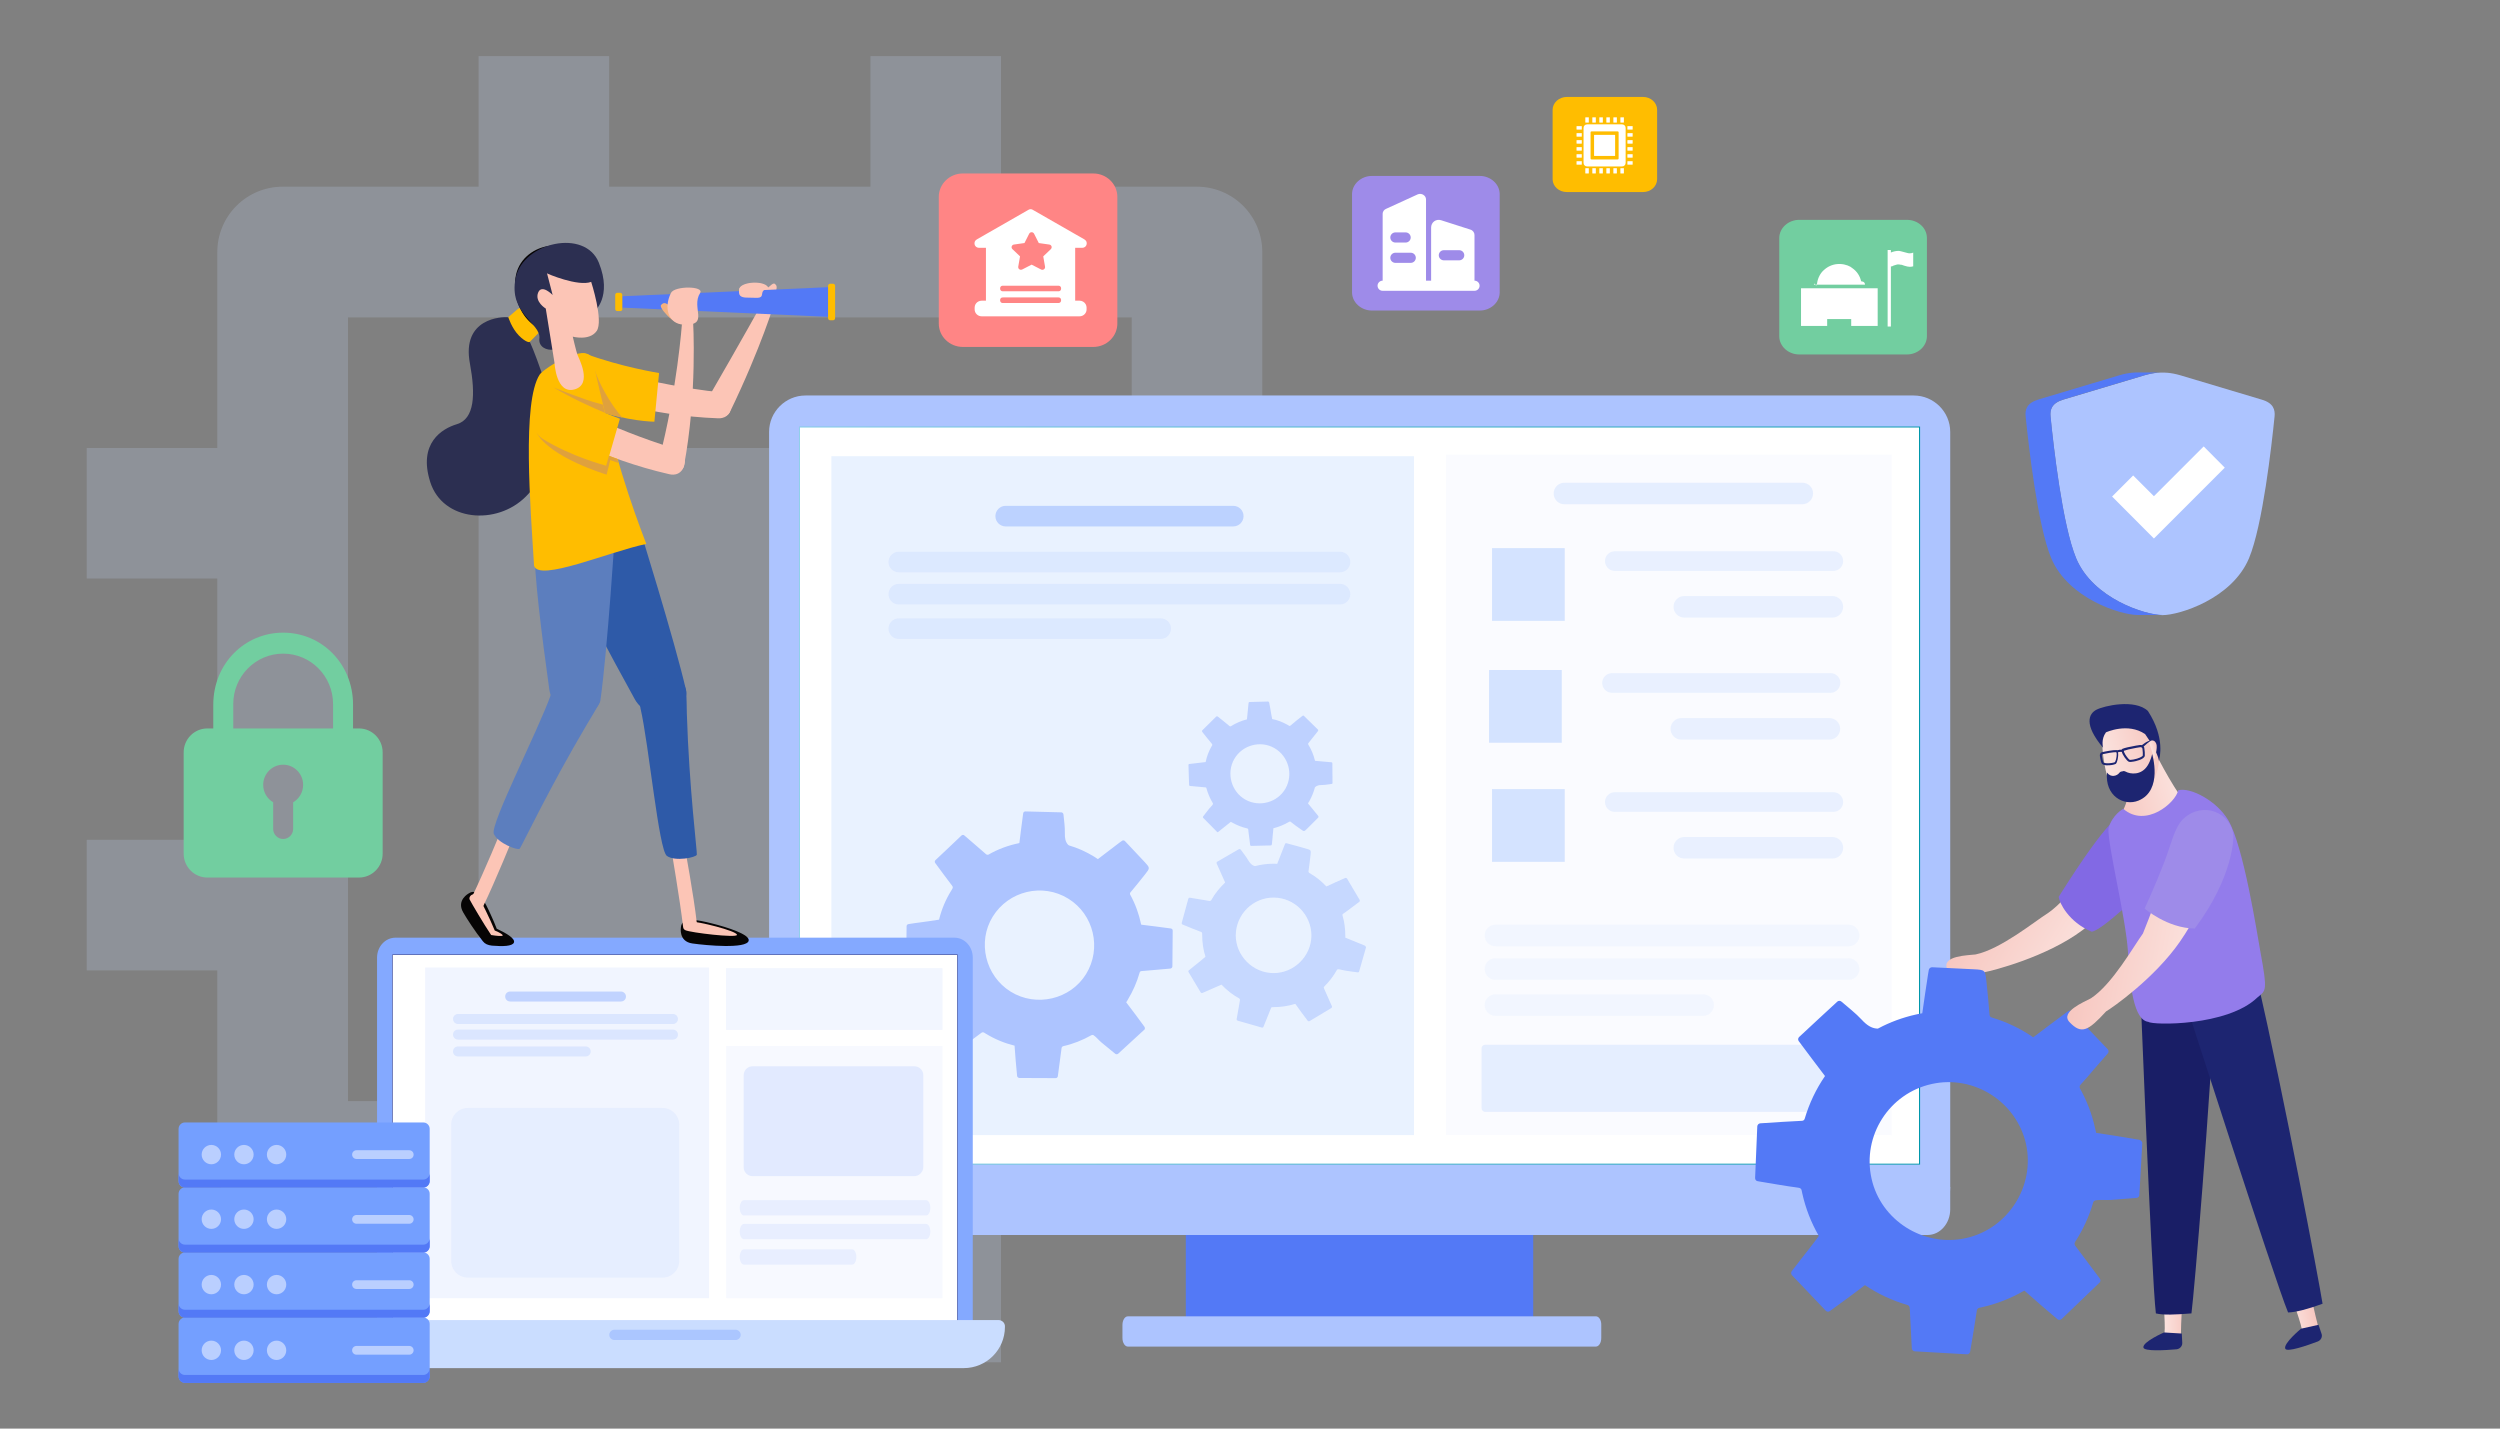 <svg width="490" height="280" viewBox="0 0 490 280" fill="none" xmlns="http://www.w3.org/2000/svg">
<rect x="0" y="0" width="490" height="280" fill="#808080" stroke="none"/>
<path opacity="0.2" d="M68.212 215.818H221.818V62.212H68.212V215.818ZM170.606 241.409H119.394V267H93.803V241.409H55.401C52.004 241.409 48.745 240.059 46.343 237.657C43.941 235.254 42.591 231.996 42.591 228.598V190.197H17V164.606H42.591V113.394H17V87.803H42.591V49.401C42.591 46.004 43.941 42.745 46.343 40.343C48.745 37.941 52.004 36.591 55.401 36.591H93.803V11H119.394V36.591H170.606V11H196.197V36.591H234.598C237.996 36.591 241.254 37.941 243.657 40.343C246.059 42.745 247.409 46.004 247.409 49.401V87.803H273V113.394H247.409V164.606H273V190.197H247.409V228.598C247.409 231.996 246.059 235.254 243.657 237.657C241.254 240.059 237.996 241.409 234.598 241.409H196.197V267H170.606V241.409ZM93.803 87.803H196.197V190.197H93.803V87.803Z" fill="#CAE0FF"/>
<path d="M70.353 142.774H40.646C38.08 142.774 36 144.87 36 147.456V167.318C36 169.904 38.08 172 40.646 172H70.354C72.92 172 75 169.904 75 167.318V147.456C75 144.87 72.919 142.774 70.353 142.774ZM57.456 157.252V162.466C57.456 163.557 56.581 164.442 55.5 164.442C54.419 164.442 53.543 163.557 53.543 162.466V157.252C52.375 156.569 51.586 155.295 51.586 153.833C51.586 151.65 53.338 149.881 55.5 149.881C57.661 149.881 59.414 151.65 59.414 153.833C59.414 155.295 58.626 156.569 57.456 157.252ZM55.5 124C47.935 124 41.802 130.106 41.802 138.128V144.264L69.198 145.581V138.128C69.198 130.106 63.065 124 55.5 124ZM45.718 143.918V137.991C45.718 132.536 50.097 128.113 55.5 128.113C60.903 128.113 65.282 132.536 65.282 137.991V144.056L45.718 143.918Z" fill="#72CEA0"/>
<path d="M102.35 64.394C101.096 63.018 100.882 62.345 99.628 62.192C98.404 62.039 90.42 62.314 92.103 71.246C93.235 77.364 93.02 82.106 89.533 83.146C86.689 84.002 81.886 86.816 84.333 94.494C86.78 102.172 97.334 103.09 103.084 97.309C108.835 91.527 110.242 85.226 108.376 79.628C106.388 73.724 104.063 66.291 102.35 64.394Z" fill="#2C2F51"/>
<path d="M101.556 60.51L99.629 62.161C99.629 62.161 100.271 64.303 101.709 65.771C103.147 67.209 103.789 67.056 103.789 67.056L106.512 64.303C106.512 64.303 106.328 62.253 104.707 61.06C103.116 59.806 101.556 60.51 101.556 60.51Z" fill="#FFBD00"/>
<path d="M114.924 52.189C112.171 45.521 101.924 47.601 101.036 54.453C100.119 61.305 105.747 67.086 111.131 64.18C115.566 61.825 117.952 59.47 114.924 52.189Z" fill="#060404"/>
<path d="M300.51 240.864H232.418V261.298H300.51V240.864Z" fill="#5379F6"/>
<path d="M312.808 258H221.071C220.459 258 220 258.765 220 259.682V262.252C220 263.2 220.489 263.934 221.071 263.934H312.778C313.39 263.934 313.848 263.17 313.848 262.252V259.682C313.879 258.765 313.39 258 312.808 258Z" fill="#ADC4FF"/>
<path d="M375.085 77.517H157.87C153.954 77.517 150.742 80.728 150.742 84.644V232.819C150.742 236.735 153.954 240.925 157.87 240.925H375.116C379.031 240.925 382.243 236.612 382.243 232.697V84.644C382.243 80.728 379.031 77.517 375.085 77.517Z" fill="#ADC4FF"/>
<path d="M150.711 237.041C150.711 239.794 152.699 242.057 155.146 242.057H377.807C380.254 242.057 382.242 239.794 382.242 237.041V232.667H150.711V237.041Z" fill="#ADC4FF"/>
<path d="M376.217 83.696H156.707V228.17H376.217V83.696Z" fill="white"/>
<path d="M156.645 228.262H376.338V83.604H156.645V228.262ZM156.797 83.787H376.124V228.078H156.797V83.787Z" fill="url(#paint0_linear_704_924)"/>
<path d="M277.14 89.416H162.949V222.48H277.14V89.416Z" fill="#E9F2FF"/>
<path opacity="0.43" d="M241.716 99.144H197.117C195.985 99.144 195.098 100.061 195.098 101.162C195.098 102.294 196.015 103.181 197.117 103.181H241.716C242.848 103.181 243.735 102.264 243.735 101.162C243.735 100.031 242.817 99.144 241.716 99.144Z" fill="#84A9FF"/>
<g opacity="0.3">
<path opacity="0.69" d="M262.64 108.137H176.163C175.032 108.137 174.145 109.054 174.145 110.156C174.145 111.287 175.062 112.175 176.163 112.175H262.64C263.772 112.175 264.659 111.257 264.659 110.156C264.659 109.054 263.772 108.137 262.64 108.137Z" fill="#ADC4FF"/>
<path opacity="0.69" d="M262.64 114.438H176.163C175.032 114.438 174.145 115.356 174.145 116.457C174.145 117.589 175.062 118.476 176.163 118.476H262.64C263.772 118.476 264.659 117.559 264.659 116.457C264.659 115.356 263.772 114.438 262.64 114.438Z" fill="#ADC4FF"/>
<path opacity="0.69" d="M227.523 121.199H176.163C175.032 121.199 174.145 122.116 174.145 123.218C174.145 124.349 175.062 125.237 176.163 125.237H227.493C228.624 125.237 229.511 124.319 229.511 123.218C229.542 122.116 228.624 121.199 227.523 121.199Z" fill="#ADC4FF"/>
</g>
<path opacity="0.09" d="M370.774 89.11H283.41V222.48H370.774V89.11Z" fill="#CADDFF"/>
<path opacity="0.43" d="M353.275 94.616H306.626C305.464 94.616 304.516 95.564 304.516 96.727C304.516 97.889 305.464 98.838 306.626 98.838H353.245C354.407 98.838 355.355 97.889 355.355 96.727C355.386 95.564 354.438 94.616 353.275 94.616Z" fill="#CADDFF"/>
<path opacity="0.43" d="M363.159 204.769H291.09C290.723 204.769 290.387 205.075 290.387 205.473V217.219C290.387 217.586 290.693 217.923 291.09 217.923H363.159C363.526 217.923 363.863 217.617 363.863 217.219V205.473C363.863 205.075 363.557 204.769 363.159 204.769Z" fill="#CADDFF"/>
<g opacity="0.25">
<path opacity="0.69" d="M362.3 181.246H293.107C291.944 181.246 290.996 182.194 290.996 183.356C290.996 184.519 291.944 185.467 293.107 185.467H362.331C363.493 185.467 364.441 184.519 364.441 183.356C364.441 182.194 363.493 181.246 362.3 181.246Z" fill="#CADDFF"/>
<path opacity="0.69" d="M362.3 187.822H293.107C291.944 187.822 290.996 188.771 290.996 189.933C290.996 191.095 291.944 192.044 293.107 192.044H362.331C363.493 192.044 364.441 191.095 364.441 189.933C364.441 188.771 363.493 187.822 362.3 187.822Z" fill="#CADDFF"/>
<path opacity="0.69" d="M333.821 194.889H293.107C291.944 194.889 290.996 195.837 290.996 196.999C290.996 198.162 291.944 199.11 293.107 199.11H333.821C334.984 199.11 335.932 198.162 335.932 196.999C335.932 195.837 334.984 194.889 333.821 194.889Z" fill="#CADDFF"/>
</g>
<path opacity="0.79" d="M306.688 107.433H292.434V121.688H306.688V107.433Z" fill="#CADDFF"/>
<path opacity="0.35" d="M359.33 111.899H316.505C315.435 111.899 314.578 111.043 314.578 109.972C314.578 108.901 315.435 108.045 316.505 108.045H359.33C360.401 108.045 361.258 108.901 361.258 109.972C361.258 111.043 360.401 111.899 359.33 111.899Z" fill="#CADDFF"/>
<path opacity="0.35" d="M359.148 121.046H330.118C328.956 121.046 328.008 120.097 328.008 118.935C328.008 117.772 328.956 116.824 330.118 116.824H359.148C360.31 116.824 361.259 117.772 361.259 118.935C361.259 120.097 360.31 121.046 359.148 121.046Z" fill="#CADDFF"/>
<path opacity="0.79" d="M306.106 131.324H291.852V145.578H306.106V131.324Z" fill="#CADDFF"/>
<path opacity="0.35" d="M358.784 135.79H315.958C314.888 135.79 314.031 134.933 314.031 133.863C314.031 132.792 314.888 131.936 315.958 131.936H358.784C359.854 131.936 360.711 132.792 360.711 133.863C360.68 134.933 359.824 135.79 358.784 135.79Z" fill="#CADDFF"/>
<path opacity="0.35" d="M358.566 144.966H329.536C328.374 144.966 327.426 144.018 327.426 142.856C327.426 141.693 328.374 140.745 329.536 140.745H358.566C359.728 140.745 360.676 141.693 360.676 142.856C360.676 144.018 359.728 144.966 358.566 144.966Z" fill="#CADDFF"/>
<path opacity="0.79" d="M306.688 154.663H292.434V168.918H306.688V154.663Z" fill="#CADDFF"/>
<path opacity="0.35" d="M359.33 159.13H316.505C315.435 159.13 314.578 158.273 314.578 157.203C314.578 156.132 315.435 155.275 316.505 155.275H359.33C360.401 155.275 361.258 156.132 361.258 157.203C361.258 158.273 360.401 159.13 359.33 159.13Z" fill="#CADDFF"/>
<path opacity="0.35" d="M359.148 168.276H330.118C328.956 168.276 328.008 167.327 328.008 166.165C328.008 165.002 328.956 164.054 330.118 164.054H359.148C360.31 164.054 361.259 165.002 361.259 166.165C361.259 167.358 360.31 168.276 359.148 168.276Z" fill="#CADDFF"/>
<path d="M224.312 201.251C224.282 201.22 224.282 201.19 224.251 201.159C223.119 199.63 221.988 198.07 220.825 196.571C220.795 196.54 220.764 196.51 220.733 196.448C220.856 196.296 220.947 196.112 221.039 195.959C222.079 194.246 222.844 192.472 223.364 190.636C223.425 190.453 223.548 190.331 223.731 190.331C224.679 190.269 225.628 190.178 226.607 190.086C227.524 189.994 228.442 189.933 229.39 189.841C229.604 189.811 229.788 189.627 229.788 189.413C229.818 187.058 229.818 184.763 229.849 182.469C229.849 182.01 229.574 181.98 229.237 181.949C227.402 181.704 225.597 181.46 223.762 181.246C223.731 181.246 223.701 181.246 223.67 181.215C223.242 179.165 222.538 177.208 221.529 175.372C221.437 175.219 221.467 175.036 221.559 174.914L221.59 174.883C222.569 173.721 223.517 172.528 224.465 171.335C225.414 170.142 225.414 170.111 224.373 168.979C223.089 167.603 221.804 166.226 220.489 164.85C220.336 164.697 220.091 164.666 219.938 164.788C219.754 164.911 219.602 165.033 219.418 165.155C218.041 166.196 216.665 167.266 215.288 168.306C215.258 168.337 215.227 168.367 215.197 168.398C214.952 168.245 214.707 168.061 214.463 167.909C212.872 166.93 211.22 166.196 209.538 165.706C209.476 165.676 209.415 165.645 209.354 165.584C208.834 165.033 208.681 164.268 208.712 163.29C208.742 162.066 208.559 160.873 208.436 159.619C208.406 159.405 208.253 159.252 208.039 159.221C205.653 159.16 203.328 159.099 200.973 159.038C200.758 159.038 200.575 159.191 200.544 159.405C200.3 161.362 200.024 163.228 199.81 165.125C199.81 165.186 199.81 165.217 199.78 165.247C197.669 165.676 195.65 166.41 193.784 167.48C193.631 167.572 193.448 167.541 193.295 167.45C191.887 166.196 190.45 165.003 189.012 163.748C188.859 163.595 188.614 163.626 188.461 163.748C186.748 165.37 185.066 166.991 183.353 168.582C183.2 168.734 183.17 168.979 183.292 169.132C184.393 170.631 185.464 172.099 186.565 173.537C186.626 173.598 186.657 173.659 186.687 173.721C186.779 173.843 186.748 174.026 186.687 174.149C186.626 174.271 186.534 174.394 186.473 174.516C185.341 176.321 184.546 178.248 184.057 180.236C184.026 180.236 183.995 180.267 183.965 180.267C182.711 180.481 181.426 180.634 180.172 180.817C179.468 180.909 178.765 181.001 178.061 181.123C177.847 181.154 177.694 181.337 177.694 181.521C177.663 183.784 177.633 185.956 177.633 188.189C177.633 188.403 177.786 188.587 178 188.618C179.927 188.893 181.824 189.168 183.72 189.382C183.781 189.382 183.812 189.413 183.873 189.413C184.301 191.493 185.066 193.481 186.137 195.347C186.228 195.5 186.198 195.653 186.106 195.806C185.953 195.99 185.77 196.234 185.494 196.54C184.485 197.672 183.475 198.804 182.466 199.997C182.313 200.15 182.313 200.395 182.466 200.547C184.087 202.291 185.647 204.004 187.268 205.748C187.421 205.901 187.666 205.931 187.819 205.809C189.379 204.646 190.878 203.545 192.377 202.413C192.53 202.322 192.713 202.291 192.866 202.383C192.958 202.444 193.019 202.475 193.111 202.536C194.946 203.668 196.874 204.463 198.862 204.952C198.862 204.983 198.862 205.014 198.862 205.075C198.984 207.002 199.168 208.929 199.351 210.887C199.382 211.101 199.565 211.254 199.78 211.284C202.166 211.284 204.521 211.315 206.907 211.315C207.121 211.315 207.305 211.162 207.335 210.948C207.58 209.082 207.825 207.247 208.069 205.411C208.1 205.228 208.222 205.105 208.406 205.044C210.333 204.616 212.168 203.882 213.912 202.903C214.034 202.842 214.218 202.811 214.34 202.903C214.86 203.239 215.35 203.882 215.87 204.31C216.757 205.044 217.674 205.809 218.592 206.543C218.745 206.665 218.99 206.665 219.143 206.543C220.917 204.922 222.63 203.331 224.373 201.74C224.404 201.649 224.435 201.435 224.312 201.251ZM198.097 194.368C193.111 191.279 191.52 184.61 194.579 179.655C197.699 174.608 204.337 173.017 209.385 176.137C214.401 179.227 215.961 185.895 212.872 190.912C209.813 195.898 203.083 197.458 198.097 194.368Z" fill="#ADC4FF"/>
<path opacity="0.58" d="M267.502 185.344C267.472 185.344 267.441 185.314 267.441 185.314C266.218 184.824 264.994 184.304 263.77 183.815C263.74 183.815 263.709 183.784 263.679 183.784C263.679 183.662 263.679 183.509 263.679 183.387C263.679 182.01 263.495 180.664 263.128 179.41C263.097 179.288 263.128 179.165 263.25 179.104C263.801 178.737 264.321 178.339 264.841 177.942C265.361 177.575 265.881 177.177 266.401 176.779C266.523 176.688 266.554 176.535 266.493 176.382C265.667 174.975 264.841 173.629 264.046 172.252C263.893 171.977 263.709 172.069 263.495 172.16C262.333 172.68 261.17 173.17 260.039 173.72C260.008 173.72 260.008 173.751 259.977 173.751C258.998 172.711 257.867 171.793 256.613 171.09C256.521 171.028 256.46 170.906 256.46 170.814V170.784C256.613 169.744 256.735 168.704 256.857 167.664C256.98 166.624 256.98 166.593 255.94 166.318C254.685 165.951 253.431 165.614 252.177 165.278C252.024 165.247 251.871 165.308 251.841 165.461C251.779 165.614 251.718 165.737 251.688 165.859C251.259 166.991 250.801 168.092 250.372 169.224C250.372 169.254 250.342 169.285 250.342 169.315C250.128 169.315 249.944 169.285 249.73 169.285C248.445 169.285 247.222 169.438 246.029 169.744C245.967 169.744 245.937 169.744 245.876 169.744C245.386 169.591 245.019 169.224 244.652 168.612C244.224 167.878 243.704 167.235 243.184 166.532C243.092 166.409 242.939 166.379 242.817 166.44C241.379 167.266 240.002 168.061 238.595 168.887C238.473 168.948 238.412 169.132 238.473 169.254C239.024 170.508 239.544 171.701 240.094 172.894C240.094 172.925 240.125 172.956 240.125 172.986C239.054 173.996 238.106 175.158 237.402 176.443C237.341 176.535 237.219 176.596 237.096 176.596C235.812 176.382 234.527 176.168 233.242 175.953C233.089 175.923 232.967 176.015 232.906 176.168C232.477 177.758 232.049 179.288 231.621 180.878C231.59 181.031 231.652 181.154 231.804 181.215C232.997 181.704 234.16 182.194 235.322 182.622C235.383 182.652 235.414 182.652 235.475 182.683C235.567 182.744 235.628 182.836 235.628 182.958C235.628 183.05 235.628 183.142 235.628 183.264C235.628 184.733 235.842 186.17 236.271 187.516C236.271 187.547 236.24 187.547 236.209 187.577C235.536 188.159 234.863 188.709 234.16 189.26C233.793 189.566 233.395 189.872 233.028 190.177C232.906 190.269 232.875 190.422 232.967 190.545C233.762 191.89 234.527 193.175 235.322 194.491C235.383 194.613 235.567 194.674 235.689 194.613C236.913 194.062 238.136 193.573 239.329 193.022C239.36 192.992 239.391 192.992 239.421 192.992C240.431 194.062 241.593 194.98 242.878 195.684C242.97 195.745 243.031 195.837 243.031 195.959C243.031 196.112 242.97 196.326 242.939 196.601C242.755 197.641 242.572 198.651 242.388 199.721C242.358 199.874 242.45 199.997 242.603 200.058C244.193 200.517 245.723 200.945 247.313 201.404C247.466 201.434 247.619 201.373 247.65 201.22C248.139 199.966 248.659 198.773 249.118 197.58C249.149 197.458 249.271 197.397 249.393 197.397C249.455 197.397 249.516 197.397 249.608 197.397C251.076 197.397 252.514 197.182 253.859 196.754C253.89 196.785 253.89 196.785 253.921 196.815C254.685 197.917 255.481 198.957 256.307 200.058C256.398 200.18 256.551 200.211 256.704 200.119C258.111 199.263 259.519 198.437 260.926 197.58C261.048 197.519 261.109 197.335 261.048 197.213C260.528 196.02 260.008 194.858 259.488 193.695C259.427 193.573 259.457 193.451 259.549 193.359C260.528 192.411 261.354 191.309 262.027 190.116C262.088 190.025 262.18 189.963 262.272 189.963C262.7 189.994 263.22 190.177 263.679 190.239C264.474 190.361 265.269 190.483 266.095 190.575C266.248 190.606 266.371 190.514 266.401 190.361C266.86 188.77 267.288 187.21 267.747 185.65C267.686 185.558 267.625 185.406 267.502 185.344ZM249.577 190.728C245.539 190.698 242.205 187.333 242.205 183.325C242.235 179.226 245.57 175.892 249.669 175.923C253.737 175.953 257.041 179.288 257.041 183.387C257.01 187.424 253.615 190.759 249.577 190.728Z" fill="#ADC4FF"/>
<path opacity="0.7" d="M238.721 163.075C238.752 163.075 238.752 163.045 238.782 163.045C239.577 162.402 240.403 161.76 241.199 161.118C241.229 161.087 241.229 161.087 241.26 161.087C241.352 161.148 241.443 161.209 241.535 161.24C242.483 161.76 243.462 162.158 244.472 162.372C244.564 162.402 244.625 162.463 244.655 162.555C244.686 163.075 244.778 163.595 244.839 164.085C244.9 164.574 244.961 165.064 245.022 165.584C245.022 165.706 245.145 165.798 245.267 165.798C246.552 165.767 247.775 165.737 249.03 165.706C249.274 165.706 249.274 165.553 249.305 165.369C249.397 164.391 249.488 163.381 249.58 162.402C249.58 162.372 249.58 162.372 249.58 162.341C250.681 162.066 251.721 161.638 252.7 161.056C252.792 160.995 252.884 161.026 252.945 161.056C253.587 161.576 254.26 162.066 254.933 162.525C255.606 163.014 255.606 163.014 256.188 162.433C256.891 161.729 257.625 160.995 258.359 160.261C258.451 160.169 258.451 160.047 258.39 159.955C258.329 159.863 258.237 159.772 258.176 159.68C257.595 158.946 256.983 158.242 256.402 157.508C256.371 157.477 256.371 157.477 256.371 157.447C256.463 157.324 256.524 157.171 256.616 157.049C257.105 156.193 257.472 155.275 257.717 154.357C257.717 154.327 257.748 154.296 257.778 154.265C258.084 153.99 258.482 153.868 259.002 153.868C259.644 153.868 260.317 153.745 260.99 153.654C261.112 153.654 261.204 153.531 261.174 153.44C261.174 152.155 261.143 150.901 261.143 149.616C261.143 149.494 261.051 149.402 260.929 149.402C259.858 149.31 258.849 149.218 257.809 149.126C257.778 149.126 257.748 149.126 257.748 149.126C257.472 147.995 257.044 146.924 256.432 145.945C256.371 145.853 256.371 145.762 256.432 145.67C257.075 144.875 257.686 144.079 258.329 143.284C258.39 143.192 258.39 143.07 258.298 142.978C257.381 142.091 256.493 141.204 255.576 140.317C255.484 140.225 255.362 140.225 255.27 140.317C254.475 140.928 253.71 141.54 252.976 142.183C252.945 142.213 252.914 142.244 252.884 142.244C252.823 142.305 252.731 142.305 252.639 142.244C252.578 142.213 252.517 142.183 252.456 142.121C251.446 141.54 250.406 141.143 249.335 140.928C249.335 140.898 249.335 140.898 249.335 140.867C249.183 140.194 249.091 139.521 248.968 138.818C248.907 138.451 248.846 138.084 248.754 137.686C248.724 137.564 248.632 137.502 248.54 137.502C247.317 137.533 246.154 137.564 244.931 137.594C244.808 137.594 244.716 137.686 244.716 137.808C244.594 138.848 244.502 139.888 244.411 140.898C244.411 140.928 244.411 140.959 244.411 140.99C243.309 141.265 242.239 141.724 241.26 142.336C241.199 142.397 241.076 142.397 241.015 142.336C240.923 142.274 240.77 142.152 240.617 141.999C239.975 141.479 239.363 140.959 238.69 140.439C238.599 140.378 238.476 140.378 238.384 140.439C237.467 141.326 236.58 142.244 235.662 143.131C235.57 143.223 235.57 143.345 235.631 143.437C236.274 144.263 236.916 145.058 237.559 145.823C237.62 145.884 237.62 146.006 237.589 146.098C237.559 146.129 237.528 146.19 237.497 146.22C236.916 147.23 236.518 148.301 236.304 149.371C236.274 149.371 236.274 149.371 236.243 149.371C235.203 149.494 234.163 149.616 233.123 149.738C233.001 149.738 232.909 149.861 232.94 149.983C232.97 151.268 233.031 152.552 233.062 153.837C233.062 153.96 233.154 154.051 233.276 154.051C234.285 154.143 235.295 154.235 236.274 154.327C236.366 154.327 236.457 154.388 236.457 154.48C236.733 155.52 237.161 156.498 237.711 157.416C237.742 157.477 237.773 157.569 237.711 157.661C237.528 157.967 237.222 158.212 236.977 158.517C236.58 159.007 236.213 159.527 235.815 160.016C235.754 160.108 235.754 160.23 235.846 160.322C236.763 161.24 237.65 162.127 238.537 163.045C238.507 163.136 238.629 163.136 238.721 163.075ZM241.902 148.79C243.462 146.037 247.041 145.058 249.764 146.618C252.547 148.209 253.526 151.757 251.966 154.541C250.406 157.294 246.827 158.273 244.074 156.713C241.321 155.153 240.342 151.543 241.902 148.79Z" fill="#ADC4FF"/>
<path d="M187.083 183.785H77.512C75.524 183.785 73.902 185.529 73.902 187.701V259.494H190.662V187.67C190.662 185.529 189.041 183.785 187.083 183.785Z" fill="#84A9FF"/>
<path d="M187.633 187.15H76.93V259.494H187.633V187.15Z" fill="white"/>
<path d="M76.902 259.464H76.994V187.181H187.606V259.464H187.697V187.089H76.902V259.464Z" fill="#1D2571"/>
<path d="M195.682 258.729H68.889C68.155 258.729 67.543 259.341 67.543 260.075C67.543 264.541 71.153 268.151 75.619 268.151H188.891C193.357 268.151 196.967 264.541 196.967 260.075C197.028 259.311 196.416 258.729 195.682 258.729Z" fill="#CADDFF"/>
<path opacity="0.43" d="M144.169 262.645H120.431C119.881 262.645 119.422 262.186 119.422 261.635C119.422 261.085 119.881 260.626 120.431 260.626H144.169C144.719 260.626 145.178 261.085 145.178 261.635C145.178 262.186 144.719 262.645 144.169 262.645Z" fill="#84A9FF"/>
<path opacity="0.17" d="M138.966 189.628H83.324V254.447H138.966V189.628Z" fill="#ADC4FF"/>
<path opacity="0.43" d="M121.713 194.338H99.995C99.444 194.338 99.016 194.767 99.016 195.317C99.016 195.868 99.444 196.296 99.995 196.296H121.713C122.264 196.296 122.692 195.868 122.692 195.317C122.692 194.797 122.233 194.338 121.713 194.338Z" fill="#84A9FF"/>
<g opacity="0.3">
<path opacity="0.69" d="M131.897 198.743H89.776C89.225 198.743 88.797 199.171 88.797 199.722C88.797 200.273 89.225 200.701 89.776 200.701H131.897C132.448 200.701 132.876 200.273 132.876 199.722C132.876 199.171 132.448 198.743 131.897 198.743Z" fill="#84A9FF"/>
<path opacity="0.69" d="M131.897 201.802H89.776C89.225 201.802 88.797 202.231 88.797 202.781C88.797 203.332 89.225 203.76 89.776 203.76H131.897C132.448 203.76 132.876 203.332 132.876 202.781C132.876 202.261 132.448 201.802 131.897 201.802Z" fill="#84A9FF"/>
<path opacity="0.69" d="M114.798 205.106H89.776C89.225 205.106 88.797 205.534 88.797 206.085C88.797 206.635 89.225 207.064 89.776 207.064H114.798C115.349 207.064 115.777 206.635 115.777 206.085C115.777 205.534 115.318 205.106 114.798 205.106Z" fill="#84A9FF"/>
</g>
<g opacity="0.3">
<path opacity="0.69" d="M181.516 235.237H145.818C145.359 235.237 144.992 235.91 144.992 236.736C144.992 237.562 145.359 238.235 145.818 238.235H181.516C181.975 238.235 182.342 237.562 182.342 236.736C182.342 235.91 181.975 235.237 181.516 235.237Z" fill="#ADC4FF"/>
<path opacity="0.69" d="M181.516 239.886H145.818C145.359 239.886 144.992 240.559 144.992 241.385C144.992 242.211 145.359 242.884 145.818 242.884H181.516C181.975 242.884 182.342 242.211 182.342 241.385C182.342 240.559 181.975 239.886 181.516 239.886Z" fill="#ADC4FF"/>
<path opacity="0.69" d="M167.017 244.873H145.818C145.359 244.873 144.992 245.546 144.992 246.371C144.992 247.197 145.359 247.87 145.818 247.87H167.017C167.475 247.87 167.843 247.197 167.843 246.371C167.843 245.546 167.475 244.873 167.017 244.873Z" fill="#ADC4FF"/>
</g>
<path opacity="0.16" d="M129.852 250.409H91.707C89.902 250.409 88.434 248.941 88.434 247.136V220.431C88.434 218.627 89.902 217.158 91.707 217.158H129.852C131.656 217.158 133.125 218.627 133.125 220.431V247.136C133.125 248.941 131.656 250.409 129.852 250.409Z" fill="#ADC4FF"/>
<path opacity="0.28" d="M179.192 230.526H147.501C146.553 230.526 145.758 229.761 145.758 228.783V210.735C145.758 209.787 146.523 208.991 147.501 208.991H179.223C180.171 208.991 180.966 209.756 180.966 210.735V228.783C180.936 229.731 180.14 230.526 179.192 230.526Z" fill="#ADC4FF"/>
<path opacity="0.16" d="M184.728 189.75H142.301V201.863H184.728V189.75Z" fill="#ADC4FF"/>
<path opacity="0.09" d="M184.728 205.014H142.301V254.447H184.728V205.014Z" fill="#ADC4FF"/>
<path d="M412.884 165.537C412.884 165.537 405.971 175.907 401.352 178.996C398.721 180.648 392.144 186.032 387.219 187.072C385.751 187.256 380.581 187.286 381.622 189.886C382.906 193.068 384.436 192.792 389.055 190.529C390.431 190.284 401.076 187.623 408.143 182.331C415.515 176.763 419.858 170.951 419.858 170.951L412.884 165.537Z" fill="url(#paint1_linear_704_924)"/>
<path d="M415.334 160.337C415.334 160.337 413.958 159.174 403.496 175.784C403.618 176.916 405.454 180.74 409.95 182.606C411.786 182.545 420.29 174.5 420.29 173.949C420.29 173.429 417.537 158.287 415.334 160.337Z" fill="#8269E4"/>
<path d="M423.535 247.884C425.095 247.853 426.625 247.761 428.185 247.884C427.787 253.267 427.481 258.529 427.42 263.056C425.891 264.616 423.229 261.894 424.147 261.465C424.514 261.312 424.147 255.592 423.535 247.884Z" fill="url(#paint2_linear_704_924)"/>
<path d="M424.143 261.16C424.143 261.16 419.953 262.995 420.106 264.096C420.197 264.922 424.449 264.647 426.591 264.463C427.264 264.402 427.784 263.821 427.722 263.148L427.631 261.374L424.143 261.16Z" fill="#1D2571"/>
<path d="M422.552 257.428C423.99 257.795 426.437 257.672 429.527 257.428C430.077 253.176 433.136 217.264 434.329 192.272C435.155 192.242 419.371 190.498 419.371 190.498C419.371 190.498 421.696 250.576 422.552 257.428Z" fill="#191E66"/>
<path d="M422.553 147.765C422.553 147.765 427.05 156.727 429.16 157.92C430.109 159.664 416.802 162.264 415.242 160.092C415.64 159.695 417.781 157.217 417.475 150.426C417.873 151.221 422.553 147.765 422.553 147.765Z" fill="url(#paint3_linear_704_924)"/>
<path d="M446.871 247.792C448.37 247.364 449.838 246.813 451.368 246.538C452.438 251.83 453.57 257 454.702 261.374C453.662 263.271 450.358 261.374 451.123 260.732C451.398 260.456 449.502 255.073 446.871 247.792Z" fill="url(#paint4_linear_704_924)"/>
<path d="M454.427 259.661L451.001 260.425C451.001 260.425 447.483 263.331 447.911 264.341C448.217 265.106 452.255 263.698 454.274 262.934C454.916 262.689 455.253 261.985 455.008 261.374L454.427 259.661Z" fill="#1D2571"/>
<path d="M427.449 193.618C427.449 193.618 445.803 250.851 448.464 257.244C449.932 257.213 452.318 256.602 455.224 255.531C454.429 250.606 447.852 215.704 442.285 191.324C443.111 191.079 427.449 193.618 427.449 193.618Z" fill="#1D2571"/>
<path d="M416.163 158.532C416.163 158.532 414.021 159.633 413.257 162.355C413.073 165.628 416.683 179.914 417.08 186.552C417.478 193.495 418.243 199.95 421.088 200.286C421.914 200.959 436.566 201.173 442.439 195.514C444.122 194.107 444.489 194.413 443.051 186.613C442.378 182.911 439.747 165.812 436.719 160.734C434.486 156.972 429.347 154.249 426.93 154.891C426.441 157.339 420.568 162.355 416.163 158.532Z" fill="#937CEB"/>
<path d="M411.969 144.246C411.969 144.246 411.938 155.044 416.16 156.513C420.35 157.981 424.572 150.976 422.767 145.776C420.962 140.576 413.437 140.423 411.969 144.246Z" fill="url(#paint5_linear_704_924)"/>
<path d="M410.897 139.108C409.429 139.872 408.328 141.952 412.213 146.571C412.152 146.449 411.785 144.889 412.763 143.543C412.763 143.543 417.046 141.555 420.441 143.88C421.206 145.011 422.889 147.458 423.164 149.141C423.256 148.56 424.449 144.705 420.992 139.352C418.422 136.936 412.366 138.343 410.897 139.108Z" fill="#1D2571"/>
<path d="M420.903 150.089C419.679 151.986 417.568 151.772 416.59 151.221C416.437 151.129 416.253 151.099 416.069 151.16C416.008 151.19 415.886 151.221 415.764 151.221C415.611 151.252 415.488 151.343 415.397 151.466C414.968 152.077 413.745 152.475 412.98 151.435C412.521 155.962 416.253 158.104 419.159 156.911C423.992 154.892 421.82 147.795 421.82 147.795C421.82 147.795 421.576 149.049 420.903 150.089Z" fill="#1D2571"/>
<path d="M421.176 145.409C421.176 145.409 422.124 144.553 422.644 145.807C422.95 146.571 422.277 148.774 422.277 148.774L421.176 145.409Z" fill="url(#paint6_linear_704_924)"/>
<path d="M414.904 147.061L414.843 147.03C414.567 146.999 414.078 147.03 413.405 147.152C412.885 147.244 412.365 147.336 411.998 147.428C411.723 147.489 411.539 147.795 411.57 148.131C411.631 148.59 411.753 149.202 411.906 149.569C412.182 150.181 413.558 149.997 413.956 149.936C414.17 149.905 414.537 149.814 414.69 149.722C414.996 149.477 415.24 148.254 415.149 147.611C415.149 147.305 415.057 147.122 414.904 147.061ZM414.506 149.385C414.476 149.416 414.292 149.477 413.925 149.538C413.038 149.691 412.334 149.569 412.273 149.416C412.151 149.171 412.059 148.682 411.967 148.101C411.937 147.978 412.029 147.856 412.12 147.825C412.457 147.764 412.977 147.642 413.497 147.55C414.231 147.428 414.598 147.428 414.812 147.428C414.843 147.458 414.873 147.581 414.873 147.856C414.873 148.468 414.659 149.263 414.506 149.385Z" fill="#1D2571"/>
<path d="M420.016 146.174C419.832 146.052 419.649 145.99 419.435 146.021C419.221 146.052 418.945 146.113 418.639 146.143C417.324 146.388 416.468 146.572 416.039 146.755L415.978 146.786C415.886 146.847 415.795 147 415.856 147.275C415.948 147.918 416.835 149.111 417.232 149.294C417.446 149.386 417.875 149.325 418.211 149.263C418.425 149.233 420.322 148.866 420.383 148.101C420.414 147.703 420.352 147.122 420.291 146.663C420.291 146.48 420.169 146.296 420.016 146.174ZM419.985 148.07C419.955 148.285 419.159 148.682 418.15 148.866C417.661 148.958 417.446 148.927 417.416 148.927C417.232 148.835 416.529 147.979 416.315 147.398C416.253 147.245 416.284 147.183 416.284 147.153C416.682 147 417.508 146.786 418.731 146.572C419.006 146.51 419.282 146.48 419.496 146.449C419.588 146.419 419.679 146.449 419.771 146.51C419.863 146.572 419.894 146.663 419.924 146.755C419.985 147.336 420.016 147.795 419.985 148.07Z" fill="#1D2571"/>
<path d="M414.723 147.153L414.906 147.52C414.906 147.52 415.365 147.306 415.946 147.367L415.977 146.939C415.304 146.877 414.753 147.153 414.723 147.153Z" fill="#1D2571"/>
<path d="M419.707 146.143L419.982 146.48C420.411 146.113 421.298 145.225 421.695 145.164H421.665C420.931 145.072 419.829 146.051 419.707 146.143Z" fill="#1D2571"/>
<path d="M419.342 223.412C419.281 223.412 419.25 223.381 419.189 223.381C416.466 222.923 413.744 222.464 411.021 222.066C410.96 222.066 410.899 222.035 410.838 222.035C410.777 221.76 410.716 221.485 410.654 221.21C410.043 218.395 409.033 215.765 407.687 213.348C407.565 213.134 407.595 212.828 407.748 212.645C408.697 211.635 409.584 210.564 410.471 209.524C411.358 208.515 412.214 207.506 413.132 206.465C413.346 206.221 413.316 205.884 413.102 205.64C410.746 203.162 408.452 200.776 406.158 198.359C405.699 197.87 405.393 198.145 404.995 198.451C402.885 200.042 400.743 201.602 398.633 203.223C398.602 203.254 398.572 203.284 398.51 203.315C396.033 201.602 393.28 200.286 390.374 199.43C390.129 199.369 389.976 199.155 389.945 198.91C389.945 198.879 389.945 198.879 389.945 198.849C389.762 196.646 389.578 194.474 389.334 192.303C389.089 190.1 389.058 190.1 386.856 189.978C384.133 189.825 381.441 189.733 378.688 189.58C378.383 189.58 378.107 189.794 378.046 190.1C377.985 190.406 377.954 190.712 377.893 190.987C377.526 193.465 377.128 195.943 376.792 198.42C376.792 198.482 376.761 198.543 376.761 198.604C376.333 198.665 375.935 198.757 375.507 198.849C372.907 199.43 370.429 200.348 368.196 201.541C368.104 201.602 367.982 201.632 367.89 201.602C366.82 201.541 365.871 200.929 364.893 199.858C363.7 198.573 362.293 197.503 360.916 196.31C360.671 196.096 360.335 196.126 360.121 196.31C357.582 198.635 355.135 200.929 352.626 203.254C352.412 203.468 352.351 203.804 352.565 204.079C354.278 206.343 355.899 208.576 357.582 210.748C357.612 210.809 357.674 210.84 357.704 210.901C355.96 213.44 354.615 216.254 353.727 219.252C353.666 219.497 353.452 219.68 353.177 219.68C350.454 219.802 347.762 219.986 345.009 220.17C344.704 220.2 344.459 220.445 344.428 220.751C344.275 224.177 344.153 227.542 344 230.906C344 231.212 344.214 231.488 344.52 231.518C347.181 231.946 349.751 232.436 352.351 232.772C352.473 232.803 352.565 232.803 352.687 232.834C352.902 232.895 353.085 233.078 353.116 233.292C353.146 233.476 353.207 233.69 353.238 233.874C353.911 236.902 355.012 239.686 356.48 242.225C356.45 242.255 356.45 242.316 356.419 242.347C355.349 243.846 354.186 245.253 353.054 246.721C352.443 247.517 351.8 248.342 351.189 249.138C351.005 249.382 351.036 249.719 351.219 249.933C353.452 252.288 355.655 254.583 357.857 256.907C358.071 257.122 358.408 257.152 358.652 256.969C360.916 255.317 363.18 253.696 365.351 252.013C365.413 251.952 365.474 251.921 365.535 251.891C368.074 253.604 370.888 254.919 373.855 255.776C374.069 255.837 374.253 256.02 374.284 256.265C374.345 256.602 374.345 257.06 374.375 257.642C374.467 259.813 374.589 262.016 374.712 264.28C374.742 264.585 374.987 264.83 375.293 264.861C378.719 265.044 382.084 265.228 385.51 265.442C385.816 265.473 386.091 265.228 386.152 264.922C386.611 262.169 387.07 259.477 387.468 256.816C387.498 256.571 387.712 256.357 387.957 256.326C388.11 256.296 388.232 256.265 388.385 256.234C391.414 255.562 394.228 254.43 396.767 252.961C396.797 252.992 396.859 253.023 396.889 253.053C398.969 254.919 401.08 256.724 403.252 258.559C403.496 258.773 403.833 258.743 404.078 258.529C406.586 256.143 409.033 253.787 411.511 251.401C411.725 251.187 411.756 250.851 411.572 250.606C409.951 248.434 408.36 246.293 406.739 244.152C406.586 243.938 406.586 243.662 406.708 243.448C408.238 241.062 409.461 238.462 410.257 235.709C410.318 235.495 410.501 235.311 410.716 235.281C411.603 235.097 412.735 235.25 413.683 235.189C415.365 235.067 417.048 234.914 418.761 234.791C419.067 234.761 419.311 234.516 419.311 234.21C419.495 230.753 419.709 227.389 419.892 223.993C419.831 223.749 419.617 223.473 419.342 223.412ZM385.265 242.683C377.006 244.488 368.625 239.196 366.82 230.998C364.954 222.617 370.276 214.296 378.627 212.461C386.917 210.626 395.237 215.948 397.103 224.238C398.908 232.497 393.555 240.879 385.265 242.683Z" fill="#5379F6"/>
<path d="M425.792 166.24C425.792 166.24 423.253 175.081 420.011 182.973C418.175 185.481 414.046 192.884 409.825 195.667C408.509 196.371 403.707 198.329 405.634 200.347C407.989 202.825 409.305 202.03 412.792 198.237C413.985 197.533 422.274 191.782 427.291 184.533C432.797 176.518 435.122 168.259 435.122 168.259L425.792 166.24Z" fill="url(#paint7_linear_704_924)"/>
<path d="M437.757 163.855C437.757 163.855 437.94 171.624 430.171 181.994C424.787 181.933 420.352 178.079 420.352 178.079C420.352 178.079 422.401 173.643 424.206 168.963C425.491 165.69 426.164 162.142 427.968 160.459C431.823 156.941 437.329 159.266 437.757 163.855Z" fill="#9E8BE9"/>
<path d="M214.286 34H188.714C186.095 34 184 36.087 184 38.581V63.419C184 65.964 186.143 68 188.714 68H214.286C216.905 68 219 65.913 219 63.419V38.581C219 36.036 216.857 34 214.286 34Z" fill="#FF8585"/>
<path d="M322.051 19H307.094C305.59 19 304.312 20.128 304.312 21.518V35.123C304.312 36.514 305.553 37.641 307.094 37.641H322.051C323.555 37.641 324.795 36.514 324.795 35.123V21.518C324.795 20.128 323.555 19 322.051 19Z" fill="#FFBD00"/>
<path d="M373.764 43.09H352.643C350.501 43.09 348.734 44.706 348.734 46.661V65.903C348.734 67.857 350.501 69.473 352.643 69.473H373.764C375.907 69.473 377.673 67.857 377.673 65.903V46.623C377.673 44.669 375.907 43.09 373.764 43.09Z" fill="#72CEA0"/>
<path d="M290.03 34.484H268.909C266.766 34.484 265 36.1 265 38.055V57.297C265 59.251 266.766 60.867 268.909 60.867H290.03C292.172 60.867 293.939 59.251 293.939 57.297V38.055C293.939 36.1 292.172 34.484 290.03 34.484Z" fill="#9E8BE9"/>
<path d="M443.277 78.322C439.943 77.344 432.082 74.988 427.432 73.581C425.291 72.939 423.853 73.03 423.853 73.03C423.853 73.03 422.415 72.939 420.274 73.581C415.625 74.988 407.763 77.344 404.429 78.322C402.074 79.026 401.768 80.341 401.89 81.626C402.471 87.316 404.215 102.947 406.907 109.432C410.241 117.355 420.519 120.566 423.853 120.566C427.157 120.566 437.466 117.355 440.8 109.432C443.492 102.977 445.235 87.346 445.816 81.626C445.939 80.341 445.633 78.995 443.277 78.322Z" fill="#ADC4FF"/>
<path d="M431.925 87.499L422.167 97.257L418.098 93.189L413.969 97.319L422.167 105.547L436.054 91.66L431.925 87.499Z" fill="white"/>
<path d="M406.934 109.401C404.242 102.947 402.468 87.316 401.917 81.596C401.795 80.311 402.101 78.996 404.456 78.292C407.79 77.313 415.652 74.958 420.301 73.551C421.861 73.092 423.054 73 423.574 73C423.513 73 423.452 73 423.421 73C423.391 73 423.33 73 423.269 73C423.207 73 423.146 73 423.116 73C423.085 73 423.024 73 422.963 73C422.901 73 422.84 73 422.81 73C422.779 73 422.718 73 422.657 73C422.596 73 422.534 73 422.504 73C422.473 73 422.412 73 422.351 73C422.29 73 422.228 73 422.198 73C422.167 73 422.106 73 422.045 73C421.984 73 421.923 73 421.892 73C421.861 73 421.8 73 421.739 73C421.678 73 421.617 73 421.586 73C421.556 73 421.494 73 421.433 73C421.372 73 421.311 73 421.28 73C421.25 73 421.188 73 421.127 73C421.066 73 421.005 73 420.974 73C420.944 73 420.883 73 420.821 73C420.76 73 420.699 73 420.668 73C420.638 73 420.577 73 420.515 73C420.454 73 420.393 73 420.363 73C420.332 73 420.271 73 420.21 73C420.148 73 420.087 73 420.057 73C420.026 73 419.965 73 419.904 73C419.843 73 419.781 73 419.751 73C419.72 73 419.659 73 419.598 73C419.537 73 419.475 73 419.445 73C419.414 73 419.353 73 419.292 73C419.231 73 419.17 73 419.139 73C419.078 73 418.986 73 418.894 73C418.558 73 417.242 73 415.407 73.551C410.757 74.958 402.896 77.313 399.562 78.292C397.206 78.996 396.9 80.311 397.023 81.596C397.604 87.285 399.348 102.916 402.039 109.401C405.374 117.324 415.652 120.536 418.986 120.536C419.047 120.536 419.078 120.536 419.139 120.536C419.2 120.536 419.231 120.536 419.292 120.536C419.353 120.536 419.384 120.536 419.445 120.536C419.506 120.536 419.537 120.536 419.598 120.536C419.659 120.536 419.69 120.536 419.751 120.536C419.812 120.536 419.843 120.536 419.904 120.536C419.965 120.536 419.995 120.536 420.057 120.536C420.118 120.536 420.148 120.536 420.21 120.536C420.271 120.536 420.301 120.536 420.363 120.536C420.424 120.536 420.454 120.536 420.515 120.536C420.577 120.536 420.607 120.536 420.668 120.536C420.73 120.536 420.76 120.536 420.821 120.536C420.883 120.536 420.913 120.536 420.974 120.536C421.035 120.536 421.066 120.536 421.127 120.536C421.188 120.536 421.219 120.536 421.28 120.536C421.341 120.536 421.372 120.536 421.433 120.536C421.494 120.536 421.525 120.536 421.586 120.536C421.647 120.536 421.678 120.536 421.739 120.536C421.8 120.536 421.831 120.536 421.892 120.536C421.953 120.536 421.984 120.536 422.045 120.536C422.106 120.536 422.137 120.536 422.198 120.536C422.259 120.536 422.29 120.536 422.351 120.536C422.412 120.536 422.443 120.536 422.504 120.536C422.565 120.536 422.596 120.536 422.657 120.536C422.718 120.536 422.749 120.536 422.81 120.536C422.871 120.536 422.901 120.536 422.963 120.536C423.024 120.536 423.054 120.536 423.116 120.536C423.177 120.536 423.207 120.536 423.269 120.536C423.33 120.536 423.36 120.536 423.421 120.536C423.483 120.536 423.513 120.536 423.574 120.536C423.636 120.536 423.666 120.536 423.727 120.536C423.789 120.536 423.819 120.536 423.88 120.536C420.546 120.536 410.237 117.355 406.934 109.401Z" fill="#5379F6"/>
<path d="M91.889 175.097C93.663 173.904 95.009 176.657 96.263 179.441C96.63 180.206 96.998 181.123 97.365 182.041C99.353 182.959 101.005 183.968 100.73 184.733C100.454 185.467 98.588 185.528 96.416 185.345C95.621 185.253 95.04 185.008 94.642 184.488C93.113 182.561 91.522 180.114 90.788 178.829C89.381 176.413 91.889 175.097 91.889 175.097Z" fill="#060404"/>
<path d="M92.073 176.352C91.89 176.015 92.104 175.373 92.869 175.251C93.481 175.159 93.939 175.954 93.939 175.954C94.123 176.321 95.989 179.931 96.968 182.378C97.916 182.776 98.558 183.143 98.528 183.357C98.497 183.54 97.365 183.449 96.264 183.265C94.765 181.032 92.471 177.117 92.073 176.352Z" fill="#FCC5B6"/>
<path d="M133.461 181.735C133.461 181.735 132.941 184.519 135.694 184.917C138.447 185.314 146.309 186.018 146.737 184.397C147.073 183.173 142.515 181.735 139.579 181.001C136.642 180.267 133.645 179.625 133.461 181.735Z" fill="#060404"/>
<path d="M134.318 182.316C135.358 182.806 144.443 183.877 144.443 183.234C144.443 182.439 136.612 180.542 135.389 180.634C133.706 180.787 133.584 181.98 134.318 182.316Z" fill="#FCC5B6"/>
<path d="M116.485 61.06C116.485 61.06 120.064 58.185 117.373 51.486C114.681 44.756 102.537 47.448 101.068 54.483C99.6 61.519 106.085 63.354 105.718 66.352C105.32 69.472 111.713 69.809 112.264 63.874C112.784 57.971 116.485 61.06 116.485 61.06Z" fill="#2C2F51"/>
<path d="M125.077 102.631C122.447 97.309 115.35 98.777 113.147 104.008C112.077 106.608 111.129 109.973 111.832 112.145C113.27 116.549 119.418 127.99 124.435 137.075C124.955 138.054 126.913 140.47 130.216 140.44C133.459 140.44 134.774 136.647 134.499 135.423C132.296 125.726 125.077 102.631 125.077 102.631Z" fill="#2E5AA8"/>
<path d="M136.579 180.91C135.967 175.465 134.254 166.196 134.163 165.86L131.562 166.38C131.562 166.472 133.276 176.352 133.887 181.675L136.579 180.91Z" fill="#FCC5B6"/>
<path d="M134.621 139.889C134.559 138.023 134.621 137.411 134.468 135.454C134.315 133.404 131.378 130.988 127.707 133.282C125.291 134.781 125.352 138.023 125.536 138.819C127.187 145.977 129.115 166.594 130.705 167.756C132.296 168.919 136.487 168.062 136.578 167.511C136.67 166.961 135.08 154.542 134.621 139.889Z" fill="#2E5AA8"/>
<path d="M120.613 103.274C120.093 97.339 112.905 96.177 108.989 100.276C107.062 102.325 104.951 105.109 104.829 107.403C104.584 112.022 106.236 124.9 107.674 135.209C107.827 136.31 108.775 139.247 111.865 140.44C114.893 141.572 117.493 138.513 117.677 137.289C119.084 127.439 120.613 103.274 120.613 103.274Z" fill="#5C7EBE"/>
<path d="M94.705 177.637C97.091 172.712 100.639 163.963 100.762 163.627L98.284 162.648C98.254 162.74 94.95 170.724 92.625 175.557L94.705 177.637Z" fill="#FCC5B6"/>
<path d="M115.045 141.97C115.993 140.348 116.36 139.859 117.278 138.146C118.257 136.341 117.064 132.732 112.75 132.701C109.875 132.67 108.223 135.454 107.948 136.219C105.501 143.132 96.049 161.547 96.783 163.413C97.517 165.248 101.493 166.747 101.861 166.349C102.258 165.89 107.581 154.572 115.045 141.97Z" fill="#5C7EBE"/>
<path d="M115.812 71.552C115.812 71.552 127.313 75.376 141.201 76.905C141.201 76.905 143.465 77.272 143.281 79.659C143.098 82.197 140.834 81.983 140.834 81.983C140.773 81.983 140.742 81.983 140.681 81.983C127.528 81.494 115.384 77.823 113.946 75.498C112.539 73.143 113.885 71.185 115.812 71.552Z" fill="#FCC5B6"/>
<path d="M129.178 73.112L128.26 82.656C128.26 82.656 122.662 82.595 116.452 80.178C111.833 78.373 111.742 68.187 114.739 69.319C121.683 71.919 129.178 73.112 129.178 73.112Z" fill="#FFBD00"/>
<path d="M105.778 73.418C102.291 78.771 103.973 99.419 104.677 110.89C105.625 114.102 119.176 108.198 126.67 106.608C123.856 99.236 120.186 88.988 116.209 70.665C115.322 66.658 106.634 72.133 105.778 73.418Z" fill="#FFBD00"/>
<path d="M115.871 55.248C115.871 55.248 118.349 62.896 116.942 64.884C115.535 66.872 112.262 65.985 112.262 65.985C112.262 65.985 112.965 68.983 113.179 69.534C113.363 70.084 116.238 75.315 112.598 76.325C108.988 77.334 108.683 71.124 108.683 71.124L106.97 60.479C106.97 60.479 104.767 59.164 105.471 57.359C106.174 55.585 108.316 57.818 108.316 57.818L107.214 53.566C107.184 53.627 113.332 56.227 115.871 55.248Z" fill="#FCC5B6"/>
<path d="M138.571 78.404C145.606 66.26 149.674 58.888 149.674 58.888L151.877 59.072C151.877 59.072 149.216 68.065 143.006 80.882C143.006 80.882 142.18 82.381 139.886 81.28C137.714 80.24 138.509 78.527 138.509 78.527C138.509 78.496 138.54 78.465 138.571 78.404Z" fill="#FCC5B6"/>
<path d="M151.598 58.245C151.934 57.603 152.454 56.349 152.118 55.89C151.506 55.034 151.2 56.104 149.701 56.93C148.722 57.481 149.548 60.417 149.548 60.417C149.548 60.417 150.894 59.561 151.598 58.245Z" fill="#FCC5B6"/>
<path d="M149.551 60.387C152.09 58.796 151.203 57.542 150.561 56.319C149.796 54.881 144.871 55.187 144.871 56.808C144.871 59.469 147.685 61.549 149.551 60.387Z" fill="#FCC5B6"/>
<path d="M108.651 78.068C108.651 78.068 119.235 83.971 132.603 88.04C132.603 88.04 134.775 88.805 134.132 91.129C133.459 93.576 131.287 92.965 131.287 92.965C131.226 92.965 131.196 92.934 131.134 92.934C118.287 89.998 107.03 84.124 106.082 81.585C105.133 79.016 106.816 77.333 108.651 78.068Z" fill="#FCC5B6"/>
<path d="M121.502 82.075L118.841 91.282C118.841 91.282 111.989 89.508 106.36 85.99C102.17 83.36 105.137 73.938 107.89 75.59C114.191 79.444 121.502 82.075 121.502 82.075Z" fill="#FFBD00"/>
<path d="M121.992 60.295L162.309 62.1V56.288L121.992 58.062V60.295Z" fill="#5379F6"/>
<path d="M163.681 62.376C163.681 62.59 163.498 62.773 163.284 62.773H162.702C162.488 62.773 162.305 62.59 162.305 62.376V56.013C162.305 55.799 162.488 55.615 162.702 55.615H163.284C163.498 55.615 163.681 55.799 163.681 56.013V62.376Z" fill="#FFBD00"/>
<path d="M121.989 60.571C121.989 60.785 121.806 60.968 121.591 60.968H120.98C120.766 60.968 120.582 60.785 120.582 60.571V57.787C120.582 57.573 120.766 57.389 120.98 57.389H121.561C121.775 57.389 121.959 57.573 121.959 57.787V60.571H121.989Z" fill="#FFBD00"/>
<path d="M129.148 90.15C132.727 76.569 133.675 63.323 133.675 63.323L135.847 62.926C135.847 62.926 136.703 77.395 134.042 91.405C134.042 91.405 133.644 93.056 131.136 92.597C128.75 92.169 129.087 90.303 129.087 90.303C129.117 90.242 129.148 90.212 129.148 90.15Z" fill="#FCC5B6"/>
<path d="M131.289 62.314C130.738 61.825 129.178 60.204 129.576 59.775C130.494 58.766 130.891 60.142 132.604 60.418C133.705 60.601 133.981 63.599 133.981 63.599C133.981 63.599 132.421 63.324 131.289 62.314Z" fill="#F5B17F"/>
<path d="M133.983 63.629C131.016 63.507 130.037 60.387 131.506 57.42C132.209 55.982 138.082 56.043 137.226 57.42C135.36 60.326 139.184 63.843 133.983 63.629Z" fill="#FCC5B6"/>
<path d="M150.103 56.533C150.073 56.9 149.461 56.655 149.369 57.664C149.277 58.674 148.207 58.307 146.585 58.337C144.964 58.368 144.689 57.787 144.903 56.655C145.117 55.401 150.256 54.942 150.103 56.533Z" fill="#FCC5B6"/>
<path d="M108.47 75.926C112.11 78.098 115.995 79.842 118.565 80.912C118.442 80.392 118.29 79.872 118.167 79.322C117.892 79.23 117.617 79.138 117.341 79.077C114.68 78.435 108.47 75.926 108.47 75.926ZM105.105 84.705C107.736 89.722 118.901 93.026 118.901 93.026L119.605 90.181C119.605 90.181 119.88 90.273 120.4 90.456C120.614 90.517 120.92 90.64 121.226 90.762C121.134 90.487 121.073 90.212 120.981 89.936C120.431 89.753 119.911 89.539 119.36 89.324L118.81 91.282C118.81 91.282 111.958 89.508 106.329 85.99C105.84 85.654 105.411 85.225 105.105 84.705Z" fill="#DFA13D"/>
<path d="M118.594 80.943C117.951 78.343 117.278 75.529 116.605 72.501C117.034 74.366 119.573 79.261 122.02 81.861C120.919 81.616 119.787 81.31 118.594 80.943Z" fill="#DFA13D"/>
<path d="M82.964 232.756H36.254C35.551 232.756 35 232.205 35 231.532V221.254C35 220.581 35.551 220 36.254 220H82.964C83.637 220 84.218 220.551 84.218 221.254V231.532C84.188 232.205 83.637 232.756 82.964 232.756Z" fill="#749FFF"/>
<path d="M82.964 245.511H36.254C35.581 245.511 35 244.961 35 244.257V233.979C35 233.306 35.551 232.725 36.254 232.725H82.964C83.637 232.725 84.218 233.276 84.218 233.979V244.257C84.188 244.961 83.637 245.511 82.964 245.511Z" fill="#749FFF"/>
<path opacity="0.5" d="M41.424 228.198C42.471 228.198 43.32 227.349 43.32 226.301C43.32 225.254 42.471 224.405 41.424 224.405C40.377 224.405 39.527 225.254 39.527 226.301C39.527 227.349 40.377 228.198 41.424 228.198Z" fill="white"/>
<path opacity="0.5" d="M47.815 228.198C48.862 228.198 49.711 227.349 49.711 226.301C49.711 225.254 48.862 224.405 47.815 224.405C46.767 224.405 45.918 225.254 45.918 226.301C45.918 227.349 46.767 228.198 47.815 228.198Z" fill="white"/>
<path opacity="0.5" d="M54.209 228.198C55.257 228.198 56.106 227.349 56.106 226.301C56.106 225.254 55.257 224.405 54.209 224.405C53.162 224.405 52.312 225.254 52.312 226.301C52.312 227.349 53.162 228.198 54.209 228.198Z" fill="white"/>
<path opacity="0.5" d="M80.211 227.158H69.872C69.383 227.158 69.016 226.76 69.016 226.301C69.016 225.812 69.413 225.445 69.872 225.445H80.211C80.701 225.445 81.068 225.843 81.068 226.301C81.068 226.791 80.701 227.158 80.211 227.158Z" fill="white"/>
<path opacity="0.5" d="M41.424 240.862C42.471 240.862 43.32 240.013 43.32 238.965C43.32 237.918 42.471 237.069 41.424 237.069C40.377 237.069 39.527 237.918 39.527 238.965C39.527 240.013 40.377 240.862 41.424 240.862Z" fill="white"/>
<path opacity="0.5" d="M47.815 240.862C48.862 240.862 49.711 240.013 49.711 238.965C49.711 237.918 48.862 237.069 47.815 237.069C46.767 237.069 45.918 237.918 45.918 238.965C45.918 240.013 46.767 240.862 47.815 240.862Z" fill="white"/>
<path opacity="0.5" d="M54.209 240.862C55.257 240.862 56.106 240.013 56.106 238.965C56.106 237.918 55.257 237.069 54.209 237.069C53.162 237.069 52.312 237.918 52.312 238.965C52.312 240.013 53.162 240.862 54.209 240.862Z" fill="white"/>
<path opacity="0.5" d="M80.211 239.853H69.872C69.383 239.853 69.016 239.455 69.016 238.996C69.016 238.507 69.413 238.14 69.872 238.14H80.211C80.701 238.14 81.068 238.537 81.068 238.996C81.068 239.455 80.701 239.853 80.211 239.853Z" fill="white"/>
<path d="M82.964 258.267H36.254C35.581 258.267 35 257.717 35 257.013V246.735C35 246.062 35.551 245.481 36.254 245.481H82.964C83.637 245.481 84.218 246.032 84.218 246.735V257.013C84.188 257.686 83.637 258.267 82.964 258.267Z" fill="#749FFF"/>
<path d="M82.964 271.023H36.254C35.581 271.023 35 270.473 35 269.769V259.491C35 258.818 35.551 258.237 36.254 258.237H82.964C83.637 258.237 84.218 258.787 84.218 259.491V269.769C84.188 270.473 83.637 271.023 82.964 271.023Z" fill="#749FFF"/>
<path d="M82.964 269.493H36.254C35.581 269.493 35 268.943 35 268.239V269.799C35 270.472 35.551 271.053 36.254 271.053H82.964C83.637 271.053 84.218 270.503 84.218 269.799V268.239C84.188 268.912 83.637 269.493 82.964 269.493Z" fill="#5379F6"/>
<path d="M82.964 256.707H36.254C35.581 256.707 35 256.157 35 255.453V257.013C35 257.686 35.551 258.267 36.254 258.267H82.964C83.637 258.267 84.218 257.717 84.218 257.013V255.453C84.188 256.157 83.637 256.707 82.964 256.707Z" fill="#5379F6"/>
<path d="M82.964 243.951H36.254C35.581 243.951 35 243.401 35 242.697V244.257C35 244.93 35.551 245.511 36.254 245.511H82.964C83.637 245.511 84.218 244.961 84.218 244.257V242.697C84.188 243.401 83.637 243.951 82.964 243.951Z" fill="#5379F6"/>
<path d="M82.964 231.196H36.254C35.581 231.196 35 230.645 35 229.941V231.501C35 232.174 35.551 232.756 36.254 232.756H82.964C83.637 232.756 84.218 232.205 84.218 231.501V229.941C84.188 230.645 83.637 231.196 82.964 231.196Z" fill="#5379F6"/>
<path opacity="0.5" d="M41.424 253.679C42.471 253.679 43.32 252.83 43.32 251.783C43.32 250.735 42.471 249.886 41.424 249.886C40.377 249.886 39.527 250.735 39.527 251.783C39.527 252.83 40.377 253.679 41.424 253.679Z" fill="white"/>
<path opacity="0.5" d="M47.815 253.679C48.862 253.679 49.711 252.83 49.711 251.783C49.711 250.735 48.862 249.886 47.815 249.886C46.767 249.886 45.918 250.735 45.918 251.783C45.918 252.83 46.767 253.679 47.815 253.679Z" fill="white"/>
<path opacity="0.5" d="M54.209 253.679C55.257 253.679 56.106 252.83 56.106 251.783C56.106 250.735 55.257 249.886 54.209 249.886C53.162 249.886 52.312 250.735 52.312 251.783C52.312 252.83 53.162 253.679 54.209 253.679Z" fill="white"/>
<path opacity="0.5" d="M80.211 252.639H69.872C69.383 252.639 69.016 252.242 69.016 251.783C69.016 251.293 69.413 250.926 69.872 250.926H80.211C80.701 250.926 81.068 251.324 81.068 251.783C81.068 252.242 80.701 252.639 80.211 252.639Z" fill="white"/>
<path opacity="0.5" d="M41.424 266.557C42.471 266.557 43.32 265.708 43.32 264.661C43.32 263.613 42.471 262.764 41.424 262.764C40.377 262.764 39.527 263.613 39.527 264.661C39.527 265.708 40.377 266.557 41.424 266.557Z" fill="white"/>
<path opacity="0.5" d="M47.815 266.557C48.862 266.557 49.711 265.708 49.711 264.661C49.711 263.613 48.862 262.764 47.815 262.764C46.767 262.764 45.918 263.613 45.918 264.661C45.918 265.708 46.767 266.557 47.815 266.557Z" fill="white"/>
<path opacity="0.5" d="M54.209 266.557C55.257 266.557 56.106 265.708 56.106 264.661C56.106 263.613 55.257 262.764 54.209 262.764C53.162 262.764 52.312 263.613 52.312 264.661C52.312 265.708 53.162 266.557 54.209 266.557Z" fill="white"/>
<path opacity="0.5" d="M80.211 265.517H69.872C69.383 265.517 69.016 265.12 69.016 264.661C69.016 264.171 69.413 263.804 69.872 263.804H80.211C80.701 263.804 81.068 264.202 81.068 264.661C81.068 265.12 80.701 265.517 80.211 265.517Z" fill="white"/>
<path d="M201.676 41.07C201.891 40.97 202.158 40.977 202.366 41.091C205.76 43.037 209.155 44.981 212.55 46.927C212.739 47.039 212.893 47.214 212.959 47.422C213.047 47.704 212.993 48.029 212.801 48.258C212.636 48.457 212.376 48.57 212.116 48.571C211.655 48.573 211.195 48.571 210.734 48.572C210.734 52.026 210.734 55.48 210.734 58.933C210.916 58.934 211.097 58.933 211.279 58.934C211.502 58.936 211.73 58.918 211.948 58.98C212.425 59.102 212.816 59.494 212.93 59.964C212.988 60.178 212.965 60.401 212.97 60.619C212.977 60.956 212.851 61.294 212.621 61.545C212.367 61.828 211.987 61.998 211.602 62C205.206 62 198.81 62 192.414 62C192.062 62.002 191.712 61.865 191.459 61.626C191.186 61.374 191.027 61.01 191.03 60.643C191.035 60.418 191.011 60.189 191.068 59.969C191.157 59.603 191.41 59.28 191.748 59.1C191.95 58.991 192.181 58.933 192.412 58.934C192.69 58.933 192.968 58.934 193.245 58.933C193.245 55.48 193.246 52.025 193.245 48.571C192.819 48.572 192.394 48.571 191.969 48.572C191.661 48.59 191.338 48.464 191.162 48.21C190.997 47.98 190.958 47.673 191.046 47.408C191.114 47.203 191.27 47.032 191.458 46.922L201.332 41.265C201.447 41.201 201.559 41.13 201.676 41.07ZM201.865 45.628C201.768 45.701 201.715 45.812 201.664 45.917C201.376 46.49 201.085 47.062 200.798 47.635C200.111 47.736 199.422 47.831 198.734 47.93C198.542 47.955 198.37 48.087 198.304 48.266C198.228 48.457 198.283 48.688 198.435 48.828C198.932 49.303 199.43 49.776 199.927 50.251C199.817 50.878 199.708 51.506 199.598 52.134C199.58 52.238 199.554 52.343 199.576 52.449C199.61 52.647 199.771 52.816 199.971 52.863C200.103 52.897 200.246 52.877 200.366 52.813C200.977 52.498 201.588 52.184 202.2 51.869C202.82 52.186 203.439 52.507 204.059 52.825C204.227 52.909 204.439 52.9 204.596 52.797C204.776 52.684 204.871 52.459 204.827 52.254C204.71 51.587 204.593 50.919 204.476 50.252C204.97 49.78 205.465 49.309 205.959 48.837C206.071 48.736 206.136 48.587 206.131 48.438C206.127 48.243 206.001 48.055 205.819 47.976C205.728 47.934 205.627 47.927 205.53 47.913C204.888 47.821 204.245 47.73 203.603 47.639C203.301 47.04 202.998 46.441 202.697 45.842C202.648 45.736 202.571 45.64 202.466 45.583C202.281 45.476 202.031 45.495 201.865 45.628ZM196.396 56.014C196.2 56.062 196.045 56.238 196.03 56.436C196.024 56.563 196.015 56.699 196.075 56.817C196.156 56.987 196.345 57.1 196.537 57.092C200.127 57.092 203.716 57.092 207.305 57.092C207.388 57.091 207.471 57.096 207.553 57.086C207.722 57.063 207.872 56.946 207.935 56.791C207.98 56.687 207.972 56.571 207.97 56.461C207.966 56.277 207.841 56.103 207.666 56.035C207.56 55.989 207.441 55.998 207.328 55.998H196.685C196.589 55.999 196.491 55.991 196.396 56.014ZM196.398 58.312C196.202 58.359 196.046 58.534 196.03 58.732C196.023 58.865 196.015 59.009 196.083 59.13C196.167 59.293 196.351 59.397 196.537 59.391C200.183 59.391 203.829 59.392 207.475 59.391C207.723 59.397 207.953 59.195 207.968 58.953C207.973 58.834 207.983 58.709 207.935 58.597C207.86 58.41 207.657 58.286 207.453 58.296C203.864 58.295 200.275 58.296 196.686 58.295C196.59 58.296 196.492 58.289 196.398 58.312Z" fill="white"/>
<path d="M374.989 49.514V52.201C374.74 52.267 374.517 52.297 374.309 52.297C374.175 52.297 374.01 52.278 373.822 52.234C372.998 52.037 372.273 51.755 371.599 51.39C372.967 51.998 372.749 51.943 372.547 51.891C372.375 51.849 372.179 51.824 371.976 51.823C371.971 51.824 371.863 51.84 371.717 51.875C371.312 51.97 370.954 52.115 370.628 52.307L370.831 52.168C370.741 52.2 370.673 52.209 370.613 52.219V64H369.977V49H370.613V49.491C371.131 49.284 371.617 49.173 372.073 49.173C372.211 49.173 372.371 49.197 372.564 49.244C372.756 49.288 372.964 49.34 373.187 49.41C373.416 49.478 373.621 49.539 373.82 49.579C373.969 49.625 374.139 49.652 374.315 49.652C374.559 49.652 374.79 49.601 375 49.51L374.989 49.514ZM353 56.501V63.879H358.125V62.542H362.836V63.879H368.026V56.501H353ZM360.132 51.753C359.093 51.843 358.17 52.281 357.465 52.947C356.823 53.5 356.282 54.467 356.143 55.56C356.005 56.653 355.532 55.029 355.532 55.797H365.538C365.538 55.113 364.786 55.144 364.786 55.144C364.554 54.072 363.938 53.174 363.093 52.581C362.661 52.178 361.719 51.781 360.685 51.742L360.132 51.753Z" fill="white"/>
<path d="M289 55.009V46.048C289 45.6 288.7 45.152 288.2 45.003L282.45 43.161C281.45 42.862 280.5 43.559 280.5 44.604V55.009H279.5V39.079C279.5 38.332 278.65 37.784 277.9 38.083L271.7 40.921C271.3 41.07 271 41.468 271 41.866V55.009C270.45 55.009 270 55.457 270 56.004C270 56.552 270.45 57 271 57H289C289.55 57 290 56.552 290 56.004C290 55.457 289.55 55.009 289 55.009ZM283 49.035H286C286.55 49.035 287 49.483 287 50.031C287 50.578 286.55 51.026 286 51.026H283C282.45 51.026 282 50.578 282 50.031C282 49.483 282.45 49.035 283 49.035ZM273.5 45.55H275.5C276.05 45.55 276.5 45.998 276.5 46.546C276.5 47.093 276.05 47.541 275.5 47.541H273.5C272.95 47.541 272.5 47.093 272.5 46.546C272.5 45.998 272.95 45.55 273.5 45.55ZM273.5 49.533H276.5C277.05 49.533 277.5 49.981 277.5 50.528C277.5 51.076 277.05 51.524 276.5 51.524H273.5C272.95 51.524 272.5 51.076 272.5 50.528C272.5 49.981 272.95 49.533 273.5 49.533Z" fill="white"/>
<path d="M317.938 24.375H311.062C310.683 24.375 310.375 24.682 310.375 25.062V31.938C310.375 32.317 310.683 32.625 311.062 32.625H317.938C318.317 32.625 318.625 32.317 318.625 31.938V25.062C318.625 24.682 318.317 24.375 317.938 24.375ZM317.25 31.078C317.25 31.173 317.173 31.25 317.078 31.25H311.922C311.827 31.25 311.75 31.173 311.75 31.078V25.922C311.75 25.827 311.827 25.75 311.922 25.75H317.078C317.173 25.75 317.25 25.827 317.25 25.922V31.078ZM311.406 23H310.762C310.738 23 310.719 23.019 310.719 23.043V23.988C310.719 24.012 310.738 24.031 310.762 24.031H311.363C311.387 24.031 311.406 24.012 311.406 23.988V23ZM312.781 23H312.137C312.113 23 312.094 23.019 312.094 23.043V23.988C312.094 24.012 312.113 24.031 312.137 24.031H312.738C312.762 24.031 312.781 24.012 312.781 23.988V23ZM314.156 23H313.512C313.488 23 313.469 23.019 313.469 23.043V23.988C313.469 24.012 313.488 24.031 313.512 24.031H314.113C314.137 24.031 314.156 24.012 314.156 23.988V23ZM315.531 23H314.887C314.863 23 314.844 23.019 314.844 23.043V23.988C314.844 24.012 314.863 24.031 314.887 24.031H315.488C315.512 24.031 315.531 24.012 315.531 23.988V23ZM316.906 23H316.262C316.238 23 316.219 23.019 316.219 23.043V23.988C316.219 24.012 316.238 24.031 316.262 24.031H316.863C316.887 24.031 316.906 24.012 316.906 23.988V23ZM318.281 23H317.637C317.613 23 317.594 23.019 317.594 23.043V23.988C317.594 24.012 317.613 24.031 317.637 24.031H318.238C318.262 24.031 318.281 24.012 318.281 23.988V23ZM311.406 32.969H310.762C310.738 32.969 310.719 32.988 310.719 33.012V33.957C310.719 33.981 310.738 34 310.762 34H311.363C311.387 34 311.406 33.981 311.406 33.957V32.969ZM312.781 32.969H312.137C312.113 32.969 312.094 32.988 312.094 33.012V33.957C312.094 33.981 312.113 34 312.137 34H312.738C312.762 34 312.781 33.981 312.781 33.957V32.969ZM314.156 32.969H313.512C313.488 32.969 313.469 32.988 313.469 33.012V33.957C313.469 33.981 313.488 34 313.512 34H314.113C314.137 34 314.156 33.981 314.156 33.957V32.969ZM315.531 32.969H314.887C314.863 32.969 314.844 32.988 314.844 33.012V33.957C314.844 33.981 314.863 34 314.887 34H315.488C315.512 34 315.531 33.981 315.531 33.957V32.969ZM316.906 32.969H316.262C316.238 32.969 316.219 32.988 316.219 33.012V33.957C316.219 33.981 316.238 34 316.262 34H316.863C316.887 34 316.906 33.981 316.906 33.957V32.969ZM318.281 32.969H317.637C317.613 32.969 317.594 32.988 317.594 33.012V33.957C317.594 33.981 317.613 34 317.637 34H318.238C318.262 34 318.281 33.981 318.281 33.957V32.969ZM320 24.719H319.012C318.988 24.719 318.969 24.738 318.969 24.762V25.363C318.969 25.387 318.988 25.406 319.012 25.406H319.957C319.981 25.406 320 25.387 320 25.363V24.719ZM320 26.094H319.012C318.988 26.094 318.969 26.113 318.969 26.137V26.738C318.969 26.762 318.988 26.781 319.012 26.781H319.957C319.981 26.781 320 26.762 320 26.738V26.094ZM320 27.469H319.012C318.988 27.469 318.969 27.488 318.969 27.512V28.113C318.969 28.137 318.988 28.156 319.012 28.156H319.957C319.981 28.156 320 28.137 320 28.113V27.469ZM320 28.844H319.012C318.988 28.844 318.969 28.863 318.969 28.887V29.488C318.969 29.512 318.988 29.531 319.012 29.531H319.957C319.981 29.531 320 29.512 320 29.488V28.844ZM320 30.219H319.012C318.988 30.219 318.969 30.238 318.969 30.262V30.863C318.969 30.887 318.988 30.906 319.012 30.906H319.957C319.981 30.906 320 30.887 320 30.863V30.219ZM320 31.594H319.012C318.988 31.594 318.969 31.613 318.969 31.637V32.238C318.969 32.262 318.988 32.281 319.012 32.281H319.957C319.981 32.281 320 32.262 320 32.238V31.594ZM310.031 24.719H309.043C309.019 24.719 309 24.738 309 24.762V25.363C309 25.387 309.019 25.406 309.043 25.406H309.988C310.012 25.406 310.031 25.387 310.031 25.363V24.719ZM310.031 26.094H309.043C309.019 26.094 309 26.113 309 26.137V26.738C309 26.762 309.019 26.781 309.043 26.781H309.988C310.012 26.781 310.031 26.762 310.031 26.738V26.094ZM310.031 27.469H309.043C309.019 27.469 309 27.488 309 27.512V28.113C309 28.137 309.019 28.156 309.043 28.156H309.988C310.012 28.156 310.031 28.137 310.031 28.113V27.469ZM310.031 28.844H309.043C309.019 28.844 309 28.863 309 28.887V29.488C309 29.512 309.019 29.531 309.043 29.531H309.988C310.012 29.531 310.031 29.512 310.031 29.488V28.844ZM310.031 30.219H309.043C309.019 30.219 309 30.238 309 30.262V30.863C309 30.887 309.019 30.906 309.043 30.906H309.988C310.012 30.906 310.031 30.887 310.031 30.863V30.219ZM310.031 31.594H309.043C309.019 31.594 309 31.613 309 31.637V32.238C309 32.262 309.019 32.281 309.043 32.281H309.988C310.012 32.281 310.031 32.262 310.031 32.238V31.594Z" fill="white"/>
<path d="M316.562 26.48V30.52C316.562 30.543 316.543 30.562 316.52 30.562H312.48C312.457 30.562 312.438 30.543 312.438 30.52V26.48C312.438 26.457 312.457 26.438 312.48 26.438H316.52C316.543 26.438 316.562 26.457 316.562 26.48Z" fill="white"/>
<defs>
<linearGradient id="paint0_linear_704_924" x1="156.63" y1="155.927" x2="376.313" y2="155.927" gradientUnits="userSpaceOnUse">
<stop stop-color="#7DCBE3"/>
<stop offset="0.238" stop-color="#64C1D8"/>
<stop offset="0.741" stop-color="#23A6BB"/>
<stop offset="1" stop-color="#0097AB"/>
</linearGradient>
<linearGradient id="paint1_linear_704_924" x1="390.6" y1="174.176" x2="410.293" y2="186.387" gradientUnits="userSpaceOnUse">
<stop stop-color="#F7C7C0"/>
<stop offset="1" stop-color="#FBE4E0"/>
</linearGradient>
<linearGradient id="paint2_linear_704_924" x1="428.451" y1="255.594" x2="423.78" y2="255.745" gradientUnits="userSpaceOnUse">
<stop stop-color="#F7C7C0"/>
<stop offset="1" stop-color="#FBE4E0"/>
</linearGradient>
<linearGradient id="paint3_linear_704_924" x1="427.687" y1="152.818" x2="414.275" y2="156.727" gradientUnits="userSpaceOnUse">
<stop stop-color="#FBE4E0"/>
<stop offset="1" stop-color="#F7C7C0"/>
</linearGradient>
<linearGradient id="paint4_linear_704_924" x1="453.222" y1="254.192" x2="448.363" y2="255.182" gradientUnits="userSpaceOnUse">
<stop stop-color="#F7C7C0"/>
<stop offset="1" stop-color="#FBE4E0"/>
</linearGradient>
<linearGradient id="paint5_linear_704_924" x1="423.207" y1="147.258" x2="412.518" y2="150.373" gradientUnits="userSpaceOnUse">
<stop stop-color="#F7C7C0"/>
<stop offset="1" stop-color="#FBE4E0"/>
</linearGradient>
<linearGradient id="paint6_linear_704_924" x1="422.929" y1="146.665" x2="421.663" y2="147.034" gradientUnits="userSpaceOnUse">
<stop stop-color="#F7C7C0"/>
<stop offset="1" stop-color="#FBE4E0"/>
</linearGradient>
<linearGradient id="paint7_linear_704_924" x1="408.232" y1="182.44" x2="431.767" y2="186.71" gradientUnits="userSpaceOnUse">
<stop stop-color="#F7C7C0"/>
<stop offset="1" stop-color="#FBE4E0"/>
</linearGradient>
</defs>
</svg>
